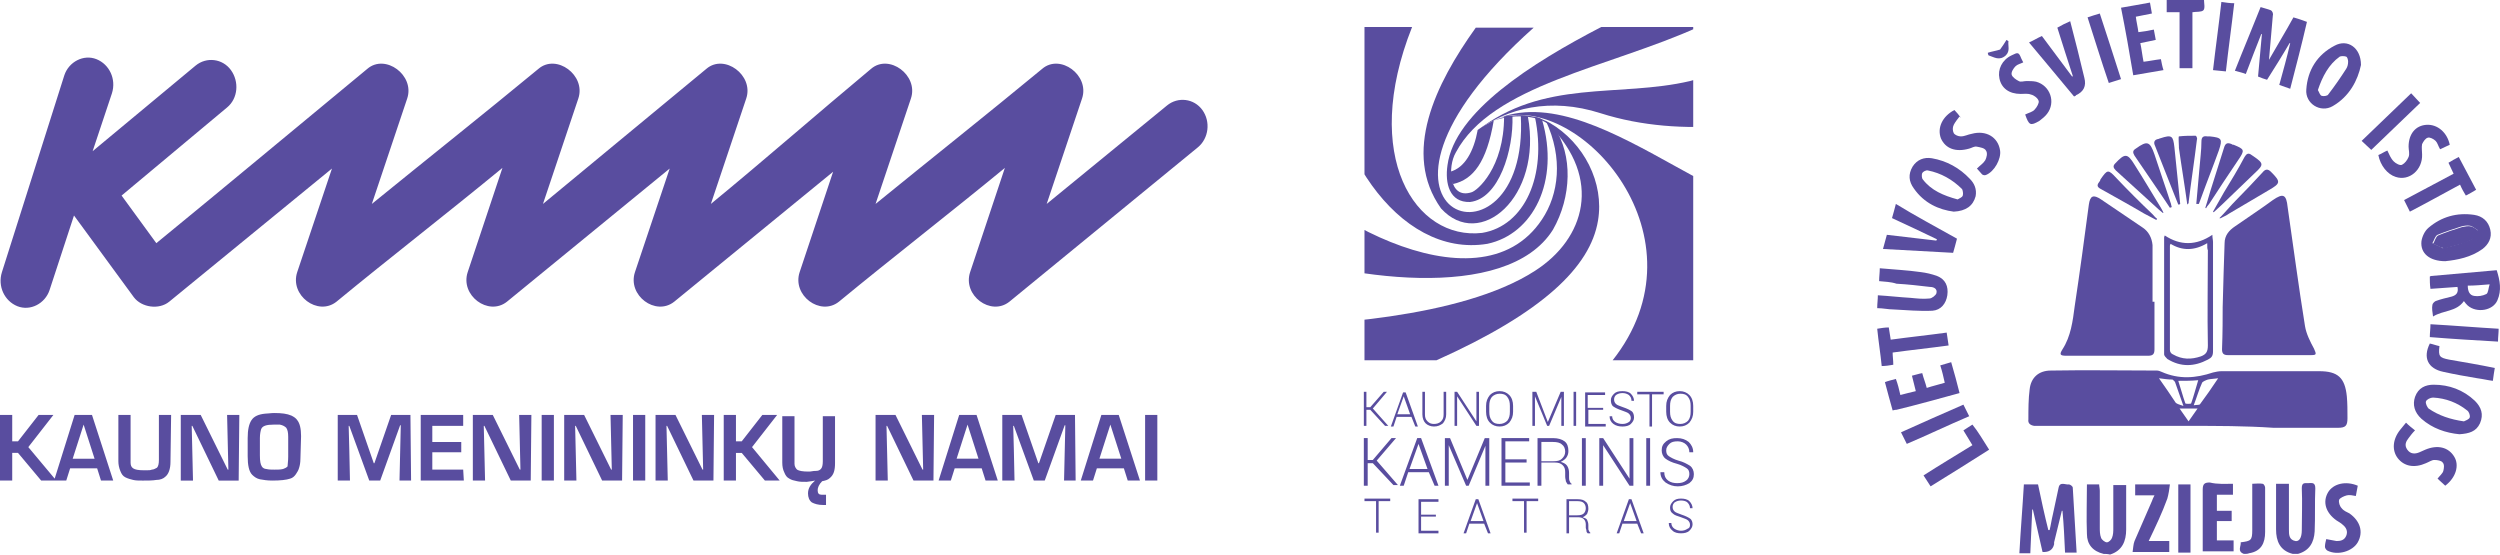 <?xml version="1.0" encoding="UTF-8"?><svg xmlns="http://www.w3.org/2000/svg" xmlns:xlink="http://www.w3.org/1999/xlink" viewBox="0 0 388.61 86.2"><defs><style>.l{fill:none;}.m,.n{fill:#594d9f;}.n{fill-rule:evenodd;}.o{clip-path:url(#f);}.p{clip-path:url(#e);}.q{clip-path:url(#d);}.r{clip-path:url(#k);}.s{clip-path:url(#j);}.t{clip-path:url(#i);}.u{clip-path:url(#h);}.v{clip-path:url(#g);}</style><clipPath id="d"><rect class="l" x="212.1" y="4.2" width="51.1" height="51.8"/></clipPath><clipPath id="e"><rect class="l" x="212.1" y="4.2" width="51.1" height="51.8"/></clipPath><clipPath id="f"><rect class="l" x="212.1" y="4.2" width="51.1" height="51.8"/></clipPath><clipPath id="g"><rect class="l" x="212.1" y="4.2" width="51.1" height="51.8"/></clipPath><clipPath id="h"><rect class="l" x="212.1" y="4.2" width="51.1" height="51.8"/></clipPath><clipPath id="i"><rect class="l" x="212.1" y="4.2" width="51.1" height="51.8"/></clipPath><clipPath id="j"><rect class="l" x="212.1" y="4.2" width="51.1" height="51.8"/></clipPath><clipPath id="k"><rect class="l" x="212.1" y="4.2" width="51.1" height="51.8"/></clipPath></defs><g id="a"/><g id="b"><g id="c"><path class="n" d="M8.7,74.7h-2.3l-3.6-4.3h-.9v4.3H0v-10.2H1.9v4.1h.9l3.2-4.1h2.3l-3.9,5,4.1,4.9,3.1-9.9h2.7l3.3,10.2h-1.9l-.6-1.9h-4.2l-.6,1.9h-1.6Zm1.3-63c.7-2.1,3-3.3,5-2.5s3.1,3.1,2.4,5.3l-3,9L30.4,10.2c1.7-1.4,4.2-1.1,5.5,.7,1.3,1.8,1.1,4.4-.6,5.8l-16.4,13.7,5.4,7.4c11-9,21.9-18.1,32.8-27.1,2.8-2.4,7.4,1,6.2,4.6l-5.5,16.4c8.6-7,17.3-13.9,25.9-21,2.8-2.4,7.4,1,6.2,4.6l-5.5,16.4c8.5-7,16.9-14,25.4-21,2.8-2.4,7.4,1,6.2,4.6l-5.5,16.4c8.4-6.9,16.5-14,24.9-21,2.8-2.4,7.4,1,6.2,4.6l-5.5,16.4c8.6-7,17.3-13.9,25.9-21,2.8-2.4,7.4,1,6.2,4.6l-5.5,16.4,18.7-15.3c1.7-1.4,4.2-1.1,5.5,.7,1.3,1.8,1,4.4-.7,5.8l-29.3,24c-2.9,2.3-7.3-1-6.1-4.6l5.4-16.2c-8.5,7-17.3,13.8-25.8,20.8-2.9,2.3-7.3-1-6.1-4.6l5.2-15.6-24.7,20.2c-2.9,2.3-7.3-1-6.1-4.6l5.4-16.1-25.3,20.7c-2.9,2.3-7.3-1-6.1-4.6l5.4-16.2c-8.5,7-17.3,13.8-25.8,20.8-2.9,2.3-7.3-1-6.1-4.6l5.4-16.1-25.3,20.7c-1.6,1.3-4.3,.9-5.5-.7l-9.3-12.7-3.8,11.6c-.7,2.1-3,3.3-5,2.5s-3.1-3.1-2.4-5.3L10,11.7Zm116.7,63c-.7,.6-1.1,1.2-1.1,2,0,.6,.2,1.1,.6,1.4,.4,.2,.9,.4,1.8,.4h.4v-1.6h-.7c-.4,0-.6-.2-.6-.7,0-.4,.2-.9,.7-1.4,.5-.1,.9-.2,1.2-.5,.6-.5,.8-1.2,.8-2.3v-7.3h-1.9v7c0,.6-.1,1-.3,1.2-.2,.2-.4,.3-.8,.3-.1,0-.4,0-.9,.1h-.3c-.8,0-1.4-.1-1.7-.3-.2-.2-.4-.5-.4-.9v-7.4h-1.9v7.2c0,.6,.1,1.1,.3,1.5,.2,.5,.4,.8,.8,1,.3,.2,.7,.3,1.2,.4,.4,.1,.9,.1,1.5,.1,.6-.1,.9-.1,1.3-.2m53.2,0h-1.9v-10.2h1.9v10.2Zm-2.7,0h-1.9l-.6-1.9h-4.2l-.6,1.9h-1.9l3.2-10.2h2.7l3.3,10.2Zm-2.9-3.4l-1.7-5.3h0l-1.7,5.3h3.4Zm-7.1,3.4h-1.8l.2-8.6h-.1l-3.1,8.6h-1.7l-3.1-8.5h-.1l.1,3.8,.1,4.7h-1.9v-10.2h3l2.6,7.5h.1l2.6-7.5h3l.1,10.2h0Zm-12.1,0h-1.9l-.6-1.9h-4.2l-.6,1.9h-1.9l3.2-10.2h2.7l3.3,10.2Zm-3-3.4l-1.7-5.3h0l-1.7,5.3h3.4Zm-7,3.4h-3.1l-4.1-8.5h-.1l.1,4.2,.1,4.3h-1.9v-10.2h3.1l4.2,8.5h.1l-.2-8.5h1.9l-.1,10.2h0Zm-23.9,0h-2.3l-3.6-4.3h-.9v4.3h-1.9v-10.2h1.9v4.1h.9l3.2-4.1h2.3l-3.9,5,4.3,5.2Zm-10.3,0h-3.1l-4.1-8.5h-.1l.1,4.2,.1,4.3h-1.9v-10.2h3.1l4.2,8.5h.1l-.2-8.5h1.9l-.1,10.2h0Zm-10.6,0h-1.9v-10.2h1.9v10.2Zm-3.6,0h-3.1l-4.1-8.5h-.1l.1,4.2,.1,4.3h-1.9v-10.2h3.1l4.2,8.5h.1l-.2-8.5h1.9l-.1,10.2h0Zm-10.6,0h-1.9v-10.2h1.9v10.2Zm-3.6,0h-3.1l-4.1-8.5h-.1l.1,4.2,.1,4.3h-1.9v-10.2h3.1l4.2,8.5h.1l-.2-8.5h1.9l-.1,10.2h0Zm-10.4,0h-6.7v-10.2h6.6v1.7h-4.8v2.5h4.5v1.6h-4.5v2.7h4.8l.1,1.7h0Zm-8.2,0h-1.8l.2-8.6h-.1l-3.1,8.6h-1.7l-3.1-8.5h-.1l.1,3.8,.1,4.7h-1.9v-10.2h3l2.6,7.5h.1l2.6-7.5h3l.1,10.2h0Zm-17.2-3.4c0,.6-.1,1.1-.2,1.4-.1,.4-.3,.7-.5,1s-.5,.6-.9,.7c-.6,.2-1.5,.3-2.8,.3-.7,0-1.4-.1-1.9-.2s-.9-.4-1.2-.7c-.5-.5-.7-1.5-.7-2.9v-2.8c0-1.3,.2-2.2,.6-2.8,.4-.6,1.1-.9,2.1-1,.4,0,.9-.1,1.4-.1,1.2,0,2,.1,2.7,.4,.4,.2,.7,.4,.9,.7,.4,.5,.6,1.3,.6,2.5l-.1,3.5h0Zm-1.9-.3v-3.1c0-.7-.1-1.1-.3-1.4-.2-.2-.5-.4-1-.5h-.9c-1.2,0-1.8,.2-2,.7-.1,.3-.2,.8-.2,1.4v2.7c0,.9,.1,1.4,.3,1.7,.1,.2,.4,.4,.7,.4,.4,.1,.8,.1,1.3,.1s.9,0,1.3-.1c.3-.1,.5-.2,.7-.4,0-.3,.1-.8,.1-1.5m-7.7,3.7h-3.1l-4.1-8.5h-.1l.1,4.2,.1,4.3h-1.9v-10.2h3.1l4.2,8.5h.1l-.2-8.5h1.9l-.1,10.2h0Zm-10.6-2.9c0,1.1-.3,1.9-.8,2.3-.3,.3-.8,.5-1.4,.5-.6,.1-1.3,.1-2.1,.1-.6,0-1.1,0-1.5-.1s-.8-.2-1.2-.4c-.4-.2-.6-.5-.8-1-.2-.5-.3-1-.3-1.5v-7.2h1.9v7.4c0,.4,.1,.7,.4,.9,.3,.2,.8,.3,1.7,.3h.3c.4,0,.7,0,.9-.1,.3,0,.6-.2,.8-.3,.2-.2,.3-.6,.3-1.2v-7h1.9l-.1,7.3h0Zm-11.8-.5l-1.7-5.3h0l-1.7,5.3h3.4Z"/><g><path class="m" d="M213,63.7h-.6v2.5h-.4v-5.3h.4v2.4h.6l2.1-2.4h.5l-2.2,2.6,2.4,2.7h-.5l-2.3-2.5h0Zm6.4,1.1h-2.3l-.5,1.5h-.4l1.9-5.3h.4l1.9,5.3h-.4l-.6-1.5h0Zm-2.2-.4h2l-1-2.8h0l-1,2.8h0Zm7.6-3.5v3.5c0,.6-.2,1-.5,1.4-.4,.3-.8,.5-1.4,.5-.5,0-1-.2-1.3-.5s-.5-.8-.5-1.4v-3.5h.4v3.5c0,.5,.1,.8,.4,1.1,.3,.3,.6,.4,1,.4s.8-.1,1.1-.4c.3-.3,.4-.6,.4-1.1v-3.5h.4Zm5.1,5.3h-.4l-3-4.6h0v4.6h-.4v-5.3h.4l3,4.6h0v-4.6h.4v5.3h0Zm5.3-2.2c0,.7-.2,1.2-.6,1.7-.4,.4-.9,.6-1.5,.6s-1.1-.2-1.5-.6-.6-1-.6-1.7v-.9c0-.7,.2-1.2,.6-1.7,.4-.4,.9-.6,1.5-.6s1.1,.2,1.5,.6,.6,1,.6,1.7v.9h0Zm-.5-.9c0-.6-.1-1-.4-1.4s-.7-.5-1.2-.5-.9,.2-1.2,.5c-.3,.4-.4,.8-.4,1.4v.9c0,.6,.1,1,.4,1.4s.7,.5,1.2,.5,.9-.2,1.2-.5c.3-.4,.4-.8,.4-1.4v-.9h0Zm5.9,2.5h0l2-4.7h.5v5.3h-.4v-4.5h0l-1.9,4.5h-.3l-1.9-4.6h0v4.6h-.4v-5.3h.6l1.8,4.7h0Zm4.4,.6h-.4v-5.3h.4v5.3h0Zm4.3-2.5h-2.4v2.2h2.7v.4h-3.2v-5.3h3.1v.4h-2.7v2h2.4v.3h.1Zm4.2,1.3c0-.3-.1-.5-.3-.7-.2-.2-.6-.3-1.1-.5-.6-.2-1-.4-1.3-.6s-.4-.6-.4-1,.2-.7,.5-1,.7-.4,1.3-.4c.5,0,1,.1,1.3,.4s.5,.7,.5,1.1h-.4c0-.4-.1-.6-.4-.9-.3-.2-.6-.3-1-.3s-.7,.1-1,.3c-.2,.2-.3,.4-.3,.7s.1,.5,.3,.7c.2,.2,.6,.3,1.1,.5,.6,.2,1,.4,1.3,.6s.4,.6,.4,1-.2,.7-.5,1-.8,.4-1.3,.4-1-.1-1.4-.4-.6-.7-.6-1.2h.4c0,.4,.2,.7,.5,.9,.3,.2,.7,.3,1.1,.3s.7-.1,1-.3c.2-.1,.3-.4,.3-.6h0Zm5.1-3.7h-1.8v5h-.4v-5h-1.9v-.4h4.1v.4h0Zm4.6,2.7c0,.7-.2,1.2-.6,1.7-.4,.4-.9,.6-1.5,.6s-1.1-.2-1.5-.6-.6-1-.6-1.7v-.9c0-.7,.2-1.2,.6-1.7,.4-.4,.9-.6,1.5-.6s1.1,.2,1.5,.6,.6,1,.6,1.7v.9h0Zm-.4-.9c0-.6-.1-1-.4-1.4s-.7-.5-1.2-.5-.9,.2-1.2,.5c-.3,.4-.4,.8-.4,1.4v.9c0,.6,.1,1,.4,1.4s.7,.5,1.2,.5,.9-.2,1.2-.5c.3-.4,.4-.8,.4-1.4v-.9h0Z"/><path class="m" d="M213.4,72h-.8v3.5h-.6v-7.4h.6v3.4h.8l2.9-3.4h.7l-3,3.5,3.3,3.8h-.7l-3.2-3.4h0Zm8.7,1.4h-3.2l-.7,2.1h-.6l2.7-7.4h.6l2.7,7.4h-.6l-.9-2.1h0Zm-3-.5h2.8l-1.4-3.9h0l-1.4,3.9h0Zm9,1.7h0l2.7-6.5h.7v7.4h-.6v-6.2h0l-2.6,6.2h-.4l-2.7-6.3h0v6.3h-.6v-7.4h.8l2.7,6.5h0Zm9.2-2.7h-3.3v3.1h3.8v.5h-4.4v-7.4h4.3v.5h-3.7v2.8h3.3v.5h0Zm2.3,.3v3.3h-.6v-7.4h2.4c.8,0,1.4,.2,1.8,.5s.6,.8,.6,1.5c0,.4-.1,.7-.3,1-.2,.3-.5,.5-.9,.7,.4,.1,.8,.3,1,.6,.2,.3,.3,.7,.3,1.1v.7c0,.2,0,.4,.1,.6s.1,.3,.3,.4v.1h-.6c-.1-.1-.2-.3-.3-.5,0-.2-.1-.4-.1-.7v-.7c0-.5-.1-.8-.4-1.1-.3-.3-.7-.4-1.2-.4h-2.1v.3Zm0-.5h1.8c.7,0,1.1-.1,1.4-.4s.5-.6,.5-1.1-.2-.9-.5-1.1c-.3-.3-.8-.4-1.4-.4h-1.8v3h0Zm6.9,3.8h-.6v-7.4h.6v7.4h0Zm7.4,0h-.6l-4.1-6.3h0v6.3h-.6v-7.4h.6l4.1,6.3h0v-6.3h.6v7.4h0Zm2.6,0h-.6v-7.4h.6v7.4h0Zm6.1-1.8c0-.4-.1-.7-.4-.9-.3-.2-.8-.5-1.5-.7-.8-.2-1.4-.5-1.8-.8s-.6-.8-.6-1.3c0-.6,.2-1,.7-1.4s1-.5,1.7-.5,1.3,.2,1.8,.6c.4,.4,.7,.9,.7,1.6h-.6c0-.5-.2-.9-.5-1.2-.3-.3-.8-.5-1.3-.5-.6,0-1,.1-1.3,.4s-.5,.6-.5,1,.1,.7,.4,.9c.3,.2,.8,.5,1.5,.7,.8,.2,1.3,.5,1.8,.8,.4,.3,.6,.8,.6,1.3,0,.6-.2,1-.7,1.4-.5,.3-1.1,.5-1.8,.5s-1.3-.2-1.9-.6c-.5-.4-.8-.9-.8-1.6h.6c0,.6,.2,1,.6,1.3s.9,.4,1.4,.4c.6,0,1-.1,1.4-.4,.3-.2,.5-.6,.5-1h0Z"/><path class="m" d="M216.1,77.9h-1.8v4.9h-.4v-4.9h-1.8v-.4h4v.4h0Zm7.1,2.4h-2.3v2.2h2.7v.4h-3.1v-5.3h3.1v.4h-2.7v2h2.3v.3h0Zm7.5,1.1h-2.3l-.5,1.5h-.4l1.9-5.3h.4l1.9,5.3h-.4l-.6-1.5h0Zm-2.1-.4h2l-1-2.8h0l-1,2.8h0Zm10.5-3.1h-1.8v4.9h-.4v-4.9h-1.8v-.4h4v.4h0Zm4.8,2.6v2.4h-.4v-5.3h1.7c.6,0,1,.1,1.3,.4,.3,.2,.4,.6,.4,1.1,0,.3-.1,.5-.2,.8-.2,.2-.4,.4-.7,.5,.3,.1,.6,.2,.7,.4,.1,.2,.2,.5,.2,.8v.5c0,.2,0,.3,.1,.4,0,.1,.1,.2,.2,.3v.1h-.4c-.1-.1-.2-.2-.2-.4s-.1-.3-.1-.5v-.5c0-.3-.1-.6-.3-.8-.2-.2-.5-.3-.9-.3h-1.4v.1Zm0-.4h1.3c.5,0,.8-.1,1-.3,.2-.2,.3-.5,.3-.8s-.1-.6-.3-.8c-.2-.2-.5-.3-1-.3h-1.3v2.2h0Zm10.6,1.3h-2.3l-.5,1.5h-.4l1.9-5.3h.4l1.9,5.3h-.4l-.6-1.5h0Zm-2.1-.4h2l-1-2.8h0l-1,2.8h0Zm10.3,.6c0-.3-.1-.5-.3-.7-.2-.2-.6-.3-1.1-.5-.6-.2-1-.3-1.3-.6-.3-.2-.4-.5-.4-.9s.2-.7,.5-1,.7-.4,1.2-.4,1,.1,1.3,.4,.5,.7,.5,1.1h-.4c0-.3-.1-.6-.4-.9-.2-.2-.6-.3-1-.3s-.7,.1-1,.3c-.2,.2-.3,.4-.3,.7s.1,.5,.3,.7c.2,.2,.6,.3,1.1,.5,.6,.2,1,.4,1.3,.6s.4,.6,.4,.9c0,.4-.2,.7-.5,1s-.8,.4-1.3,.4-1-.1-1.3-.4c-.4-.3-.6-.7-.6-1.2h.4c0,.4,.2,.7,.5,.9,.3,.2,.7,.3,1,.3,.4,0,.7-.1,1-.3,.3-.1,.4-.3,.4-.6h0Z"/><g><g class="q"><path class="n" d="M194.7,50.8c9.9-.2,32.3-1.2,43.9-8.7,7.8-5,10.5-14.3,2.2-22.7-1.3-1.1-4.6-2-8.8-.6,2.7-1.1,5.8-1.4,8.9,.3,5.3,3.1,8.5,9.3,7.5,15.2-1.2,7.2-8.6,14.3-25.1,21.7h-28.6v-5.2h0Z"/></g><g class="p"><path class="n" d="M194.7,21.4c7.2,11.2,35,27.8,45,12.7,2.6-3.9,3.3-9.5,.6-15.3,.3,.4,1,.6,1.3,1,2.9,4.3,2.7,10.8-.2,15.9-7.2,11.5-32.7,7.7-46.7,2.4,0-5.5,0-11.1,0-16.7h0Z"/></g><g class="o"><path class="n" d="M230.4,36.2c6.6-1.1,10.1-8.9,8.2-18,.4,0,.9,.2,1.1,.4,2.8,9.6-1.4,17.8-8.5,19.3-13.9,2.3-25.5-15.3-25.4-33.7h13.7c-8,20.1,.5,33.2,10.9,32h0Z"/></g><g class="v"><path class="n" d="M236.4,18c.5,0,.9,0,1.1,.1,2.3,12.6-7.5,20.9-13.5,14.3-6.1-8.6-.9-19.3,5.4-28.1h9c-33,29.4-.6,39.9-2,13.7h0Z"/></g><g class="u"><path class="n" d="M228.7,29.9c.9-.2,5.1-3.8,5.1-11.8,.5-.1,.7-.2,1.3-.1,.2,5.3-2.1,12.9-6.6,13.4-3.2,.1-3.9-2.9-3.5-5.7,1.1-8.3,13.1-15.9,23.9-21.5h15.1c-13.9,6.3-32.1,9-37.7,19.5-1.3,2.2-1.1,7.3,2.4,6.2h0Z"/></g><g class="t"><path class="n" d="M225.4,26.7c2.3-.6,3.7-3.2,4.3-6.5,.7-.5,1.4-.9,2.5-1.5-1.1,6.5-3.2,9.2-6.3,9.9-.5-.5-.4-1.2-.5-1.9h0Z"/></g><g class="s"><path class="n" d="M248.8,17.6c-7.8-2.5-14.5-.8-19.3,2.8,10.4-8.2,22.1-5.2,33.2-7.8,7.2-2,14.4-4.2,21.4-8.3h1.7v11.7c-10,3.2-24.1,5.7-37,1.6h0Z"/></g><g class="r"><path class="n" d="M285.9,32.2c-13.8,7.8-36.3-20-52.8-13.9,12.6-3.9,32.7,18.7,17.5,37.8,10.3,0,24.8-.1,35.1-.1,.1-8,.2-15.9,.2-23.8h0Z"/></g></g></g><g><path class="m" d="M356.4,86.1c-2-.5-2.6-2-2.6-3.8v-7.1h2v7.1c0,.8,0,1.6,1,1.8,.6,.1,1-.5,1-1.7,0-2.2,.1-4.3,0-6.5,0-.9,.4-.8,1-.8,.5,0,1.1-.2,1.1,.8-.1,2.2,0,4.4-.1,6.7-.1,1.7-.8,3-2.6,3.5h-.8Z"/><path class="m" d="M327,86.1c-1.7-.4-2.6-1.5-2.6-3.1-.1-2.5,0-5.1,0-7.7h1.9c0,.3,.1,.6,.1,1v5.7c0,.5,0,1.1,.2,1.6,.1,.3,.6,.7,.9,.7s.7-.4,.8-.7c.2-.5,.2-1,.2-1.5v-6.7h2v6.9c0,1.8-.6,3.3-2.5,3.9-.4-.1-.7-.1-1-.1Z"/><path class="m" d="M348.8,86.1c-1.1-.4-.4-1.2-.5-1.8,1.6-.2,1.8-.3,1.8-1.9v-7.2c.6,0,1.1-.1,1.6,0,.2,0,.4,.4,.4,.6v6.9c0,1.7-.6,3-2.5,3.3-.2,.1-.5,.1-.8,.1Z"/><path class="m" d="M340.1,66.2h-23.9c-.6-.1-1-.4-.9-1,0-1.6,0-3.2,.2-4.7,.2-1.8,1.4-2.9,3.3-2.9,5.5-.1,11,0,16.5,0,.2,0,.5,.1,.7,.2,2.7,1.2,5.3,1,8,.1,.4-.1,.9-.2,1.3-.2h15.2c2.9,0,4,1,4.3,3.9,.1,1.1,.1,2.2,.1,3.4s-.3,1.5-1.5,1.5h-10c-4.4-.3-8.8-.3-13.3-.3h0Zm-1.5-7c.4,1.2,.7,2.4,1.1,3.5,0,.1,.9,.1,.9,0,.4-1.1,.7-2.3,1.1-3.6-1.1,.1-2,.1-3.1,.1Zm-3-.4c1,1.4,1.8,2.6,2.6,3.8,.2,.2,.6,.3,1.2,.5-.5-1.4-.9-2.6-1.3-3.7-.1-.2-.3-.3-.4-.4-.7,0-1.3-.1-2.1-.2Zm5.4,4.2c.5-.1,.9,0,1-.2,.9-1.2,1.8-2.5,2.8-4-.7,.1-1.2,.1-1.6,.2-.3,.1-.8,.3-.9,.5-.5,1.1-.8,2.2-1.3,3.5Zm.6,.5h-2.8c.5,.7,.9,1.3,1.4,2,.5-.7,.9-1.3,1.4-2Z"/><path class="m" d="M334.9,46.9v7.4c0,.7-.2,1-1,1h-12.7c-1,0-1.1-.2-.6-1,1.3-2,1.6-4.4,1.9-6.7,.8-5.3,1.5-10.5,2.2-15.8,.2-1.4,.7-1.6,1.9-.8,2.2,1.5,4.3,2.9,6.5,4.4,.9,.6,1.4,1.6,1.5,2.7v8.8h.3Z"/><path class="m" d="M345.5,47.8c.1-4.1,.2-7,.3-10,0-1.2,.7-2,1.6-2.6,2-1.4,4-2.7,5.9-4.1,1.6-1.1,2.1-.9,2.3,1.1,.9,6.2,1.7,12.3,2.7,18.5,.2,1.2,.8,2.4,1.4,3.5,.4,.9,.4,1-.5,1h-12.9c-.7,0-.9-.3-.9-.9,.1-2.5,.1-5.1,.1-6.5Z"/><path class="m" d="M314.6,75.3h2.2c.5,2.4,1,4.7,1.6,7.1h.2c.2-.8,.3-1.6,.5-2.4,.3-1.4,.6-2.8,.9-4.2,.2-1,1.1-.4,1.6-.5,.2,0,.6,.3,.6,.5,.2,3.4,.4,6.7,.6,10.1h-1.8c-.1-2.2-.2-4.4-.4-6.5h-.1c-.4,1.6-.8,3.3-1.2,4.9v.3q-.3,1.3-1.8,1.2l-1.5-6.6h-.1c-.1,2.2-.2,4.5-.3,6.8h-1.7c.2-3.7,.5-7.2,.7-10.7Z"/><path class="m" d="M356,13.8c-.6-.2-1.1-.4-1.7-.6,.6-2.2,1.2-4.3,1.7-6.5h-.1c-1.1,1.9-2.3,3.8-3.5,5.7-.4-.1-.9-.3-1.4-.5,.2-2.2,.4-4.4,.6-6.6h-.1c-.8,2-1.6,4.1-2.4,6.2-.5-.2-1-.3-1.7-.5,1.3-3.3,2.7-6.6,4-9.9,.6,.2,1.1,.3,1.6,.5,.2,.1,.4,.5,.3,.8-.2,2.2-.4,4.5-.6,6.9,1.3-2.3,2.6-4.4,3.8-6.6,.7,.2,1.3,.4,2.1,.7-.8,3.5-1.7,6.9-2.6,10.4Z"/><path class="m" d="M383,46.8c-1.2,1.7-3.2,1.4-4.8,2.4-.1-.7-.2-1.3-.1-1.8,0-.2,.3-.5,.5-.6,.8-.3,1.7-.5,2.5-.7,.7-.2,1.1-.6,.9-1.5-1.4,.1-2.8,.2-4.2,.3-.1-.7-.1-1.3-.1-1.9,.1-.1,.2-.1,.2-.1,3.4-.3,6.7-.6,10.2-.9,.5,1.6,.8,3.1,.1,4.7-.7,1.6-3.2,2-4.6,.8-.2-.2-.4-.4-.6-.7Zm.6-2.4c0,.9,.3,1.5,1,1.6,.6,.1,1.3,0,1.9-.3,.3-.2,.3-.9,.5-1.5-1.3,.1-2.3,.2-3.4,.2Z"/><path class="m" d="M380.1,40.6c-2.4,0-3.9-1.2-3.7-3.1,.1-.7,.5-1.6,1.1-2.1,2-1.7,4.4-2.4,7.1-2,1.3,.2,2.2,1,2.5,2.3s-.3,2.3-1.2,3c-1.8,1.3-3.9,1.7-5.8,1.9Zm-.4-2.1v.1c1.1-.3,2.2-.5,3.2-.9,.6-.2,1.2-.4,1.6-.8,.3-.3,.5-.8,.7-1.1-.4-.2-.8-.6-1.2-.7-.5-.1-1,0-1.4,.1-1.2,.4-2.5,.8-3.7,1.3-.4,.2-.5,.8-.8,1.3,.4,.2,.9,.4,1.3,.6,.1,.1,.2,.1,.3,.1Z"/><path class="m" d="M303.7,32.9c-2.3-.3-4.6-1.3-6.2-3.6-.8-1.1-.9-2.2-.2-3.4,.7-1.1,1.8-1.5,3-1.3,2.3,.4,4.3,1.5,5.9,3.2,.7,.7,1.1,1.6,.9,2.7-.4,1.5-1.5,2.3-3.4,2.4Zm.6-1.9c.3-.2,.7-.3,.8-.6,.1-.3,0-.8-.1-1-1.5-1.5-3.3-2.5-5.3-2.9-.3-.1-.8,.2-.9,.4-.1,.2-.1,.8,.1,1,1.3,1.7,3.2,2.5,5.4,3.1Z"/><path class="m" d="M367,10.1c-.5,2.4-1.8,4.9-4.4,6.4-1.9,1.1-4.3-.4-4.1-2.6,.2-3,1.7-5.4,4.4-6.8,2-1.1,4.1,.3,4.1,3Zm-6.7,3.9c.2,.3,.3,.8,.6,.9,.3,.1,.9,0,1-.2,1-1.3,1.9-2.6,2.8-4,.2-.3,.3-.7,.3-1.1,0-.3-.1-.7-.3-.8-.3-.1-.8-.1-1,0-1.7,1.2-2.7,3.1-3.4,5.2Z"/><path class="m" d="M382.3,67.5c-2.1-.2-4.2-.9-5.9-2.4-1.1-1-1.4-2.2-1-3.4,.5-1.4,1.6-1.9,2.9-1.9,2.4,0,4.6,.8,6.4,2.5,1,1,1.4,2.1,.8,3.5-.6,1.3-1.7,1.6-3.2,1.7Zm.7-2c.2-.1,.8-.3,.9-.6,.1-.3-.1-.9-.4-1.1-1.5-1.2-3.3-1.9-5.3-2-.4,0-1,.3-1.1,.6-.1,.3,.2,.9,.4,1.1,1.6,1.1,3.4,1.7,5.5,2Z"/><path class="m" d="M336.5,36.6c2.4,1.6,4.9,1.6,7.4-.1,0,.5,.1,.8,.1,1.1v17c0,.7-.2,1-.8,1.3-2.1,1.1-4.2,1.2-6.3-.1-.2-.2-.5-.5-.5-.7v-18.2s0-.1,.1-.3Zm6.6,1.2c-2,1.2-3.9,1.2-5.7,.1-.1,.2-.1,.3-.1,.3v16.2c0,.3,.2,.6,.5,.7,1.4,.8,2.8,.8,4.3,.3,.8-.3,1.1-.7,1.1-1.7-.1-4.9,0-9.8,0-14.8-.1-.2-.1-.5-.1-1.1Z"/><path class="m" d="M292.1,43.7c0-.7,.1-1.3,.1-2,2.2,.2,4.3,.3,6.4,.6,.8,.1,1.7,.3,2.5,.6,1.3,.5,1.8,1.6,1.6,3-.2,1.3-1,2.3-2.3,2.4-2,.1-4.1-.1-6.1-.2-.8,0-1.6-.2-2.5-.2,0-.7,.1-1.3,.1-2,1.7,.1,3.4,.3,5.1,.4,1,.1,1.9,.2,2.9,.1,.4,0,1-.5,1.1-.8,.2-.7-.4-1-1-1-1.7-.2-3.4-.4-5.2-.5-.9-.3-1.8-.3-2.7-.4Z"/><path class="m" d="M322.4,15c-2.3-2.8-4.6-5.5-7-8.4,.7-.3,1.3-.7,2-1,1.6,2.1,3.1,4.2,4.7,6.3,0,0,.1,0,.1-.1-.8-2.5-1.6-4.9-2.4-7.5,.7-.4,1.3-.7,2-1,.8,3,1.5,5.9,2.2,8.8q.5,1.9-1.3,2.7c0,.1-.1,.1-.3,.2Z"/><path class="m" d="M304.2,37.1c-.2,.8-.4,1.5-.6,2.2-3.6-.2-7.2-.4-10.9-.6,.2-.8,.4-1.4,.6-2.2,2.6,.3,5.2,.6,7.7,.9q0-.1,.1-.2c-2.3-1.1-4.6-2.2-7-3.3,.2-.7,.4-1.4,.6-2.2,3.1,1.9,6.3,3.6,9.5,5.4Z"/><path class="m" d="M347.1,75.2v1.7h-2.5v2.5h2.3v1.6h-2.3v3h2.6v1.7h-4.8v-9.6c0-.9,.3-1.1,1.1-1.1,1.2,.3,2.4,.2,3.6,.2Z"/><path class="m" d="M329.7,1.2c1.6-.3,3-.5,4.5-.8,.1,.6,.2,1.1,.3,1.7-.9,.2-1.6,.3-2.5,.5,.1,.8,.3,1.6,.4,2.4,.8-.1,1.5-.2,2.4-.4,.1,.5,.2,1,.3,1.6-.8,.2-1.5,.3-2.4,.5,.2,.9,.3,1.9,.5,2.9,.9-.1,1.8-.3,2.7-.4,.1,.5,.2,1.1,.4,1.7-1.6,.3-3.1,.5-4.7,.8-.6-3.6-1.2-7-1.9-10.5Z"/><path class="m" d="M304.6,61.1c-3.3,.9-6.5,1.8-9.8,2.6-.1,0-.3,0-.6,.1-.4-1.4-.8-2.9-1.2-4.4,.5-.2,1-.3,1.7-.5,.3,.8,.5,1.6,.7,2.5,.8-.2,1.5-.4,2.4-.6-.2-.8-.4-1.6-.6-2.4,.5-.1,1-.3,1.6-.4,.2,.8,.5,1.5,.7,2.3,.9-.3,1.8-.5,2.8-.8-.2-.9-.4-1.8-.7-2.7,.6-.2,1.1-.3,1.7-.5,.5,1.7,.9,3.2,1.3,4.8Z"/><path class="m" d="M334,84.1h3.2v1.7h-5.7c.1-.6,.1-1.2,.3-1.7,.9-2.1,1.8-4.1,2.7-6.2,.1-.3,.2-.5,.4-.9h-3v-1.7h5.4c-.1,.8-.2,1.5-.4,2.2-.8,2.2-1.8,4.3-2.9,6.6Z"/><path class="m" d="M366.5,75.5c-.1,.6-.2,1-.3,1.6-.5-.1-1-.2-1.4-.1s-1.1,.4-1.2,.7c-.1,.4,.1,1,.4,1.3,.3,.4,.8,.6,1.2,.8,1.7,1.2,2.2,2.9,1.3,4.5-.8,1.4-3.1,2.1-4.7,1.3-.2-.1-.4-.4-.4-.6,0-.4,.1-.8,.2-1.2,.6,.1,1.1,.2,1.6,.3,.6,0,1.2-.1,1.5-.8,.3-.7,0-1.3-.5-1.7-.3-.3-.7-.5-1-.7-1.7-1.2-2.2-2.9-1.3-4.4,.8-1.3,2.7-1.8,4.6-1Z"/><path class="m" d="M380.1,75.5c-.4-.4-.8-.7-1.2-1.1,.3-.4,.8-.8,.9-1.2,.1-.4,.2-1-.1-1.3-.2-.3-.8-.4-1.3-.4-.4,0-.8,.3-1.3,.5-1.8,.8-3.4,.5-4.4-.8-.9-1.2-.8-2.9,.4-4.4,.3-.4,.6-.7,.9-1.1,.5,.5,.9,.8,1.4,1.2-.4,.4-.7,.8-1,1.2-.4,.5-.7,1.1-.2,1.8,.5,.7,1.2,.7,1.9,.4,.3-.1,.6-.3,.9-.4,1.9-.8,3.6-.4,4.5,1.1,.8,1.3,.3,3.2-1.4,4.5Z"/><path class="m" d="M303.8,17.1c.4,.4,.7,.8,1,1.2-.1-.1-.2-.1-.2-.2-.3,.4-.7,.9-.9,1.3-.2,.4-.2,.9,0,1.3,.2,.3,.7,.5,1.1,.5,.6,0,1.1-.3,1.7-.4,2.2-.6,4.1,.5,4.4,2.6,.2,1.3-.9,3.3-2.2,3.8-.2,.1-.5,0-.6-.1-.3-.3-.5-.6-.8-.9,.5-.5,1-.8,1.3-1.3,.2-.4,.4-1.1,.1-1.5-.2-.4-.9-.5-1.4-.6-.4-.1-.8,.2-1.2,.3-2.1,.6-3.7,0-4.4-1.6-.6-1.6,.2-3.4,2.1-4.4Z"/><path class="m" d="M379.3,23.2c-.3-.5-.4-1-.7-1.3-.3-.3-.9-.6-1.2-.5-.4,.1-.7,.6-.9,1-.1,.5,0,1.1,0,1.6,.1,2.4-2,4.2-4.1,3.5-1.3-.4-2.4-1.8-2.7-3.4,.5-.2,.9-.5,1.4-.7,.3,.6,.5,1.2,1,1.7,.3,.3,1,.7,1.3,.5,.4-.2,.8-.7,1-1.2s0-1.1,0-1.6c0-2,1.1-3.3,2.8-3.4,1.7-.1,3.2,1.2,3.6,3.1-.5,.2-1,.5-1.5,.7Z"/><path class="m" d="M314.8,17.8c.6-.3,1.2-.4,1.5-.8,.3-.3,.7-1,.6-1.3-.1-.4-.7-.9-1.2-1-.5-.2-1.1-.1-1.6-.1-1.8,0-3-.9-3.3-2.4-.3-1.4,.4-2.9,1.9-3.6,1-.5,1.1-.5,1.5,.5,.1,.2,.2,.4,.3,.6-.4,.2-.9,.3-1.2,.6-.3,.3-.7,.9-.6,1.3s.7,.8,1.1,1c.3,.2,.8,0,1.2,0,.5,0,1,0,1.5,.1,2.2,.6,3.1,3.2,1.7,5-.3,.4-.8,.8-1.2,1.1-1.4,.8-1.6,.7-2.2-1Z"/><path class="m" d="M338.8,10.6V1.9h-2V0h5.8c0,.5,.2,1.3-.1,1.6-.3,.3-1.1,.2-1.7,.3V10.6h-2Z"/><path class="m" d="M374.6,32.9c-.3-.6-.6-1.2-.9-1.8,2.6-1.4,5.1-2.7,7.7-4.1-.3-.6-.5-1.1-.8-1.7,.5-.3,1-.6,1.6-.9,.9,1.7,1.8,3.4,2.7,5.1-.5,.3-1,.6-1.6,.9-.3-.5-.6-1-.9-1.7-2.6,1.4-5.1,2.8-7.8,4.2Z"/><path class="m" d="M302.6,51.7c.1,.7,.2,1.3,.3,2-2.9,.4-5.8,.7-8.7,1.1,0,.6,.1,1.2,.1,1.9-.6,.1-1.2,.2-1.8,.2-.2-2-.5-3.8-.7-5.8,.6-.1,1.2-.2,1.8-.2,.1,.6,.2,1.2,.3,1.9,2.9-.4,5.8-.7,8.7-1.1Z"/><path class="m" d="M309.2,69.9c-3,1.9-6,3.8-9.1,5.7-.4-.6-.7-1.1-1.1-1.7,2.5-1.6,5-3.1,7.6-4.7-.5-.8-.9-1.5-1.4-2.3,.5-.3,.9-.6,1.4-.9,.9,1.1,1.7,2.5,2.6,3.9Z"/><path class="m" d="M377.7,53.4c.5,.1,1,.3,1.5,.4-.2,1.6,0,1.8,1.5,2.1,2.3,.4,4.7,.8,7.1,1.3-.1,.6-.2,1.2-.3,2-.8-.1-1.6-.3-2.4-.4-1.8-.3-3.5-.6-5.3-1-2.4-.5-3.2-2.2-2.1-4.4Z"/><path class="m" d="M368.6,23.3c-.5-.5-1-.9-1.5-1.4,2.6-2.5,5.1-4.9,7.7-7.4,.5,.5,.9,1,1.4,1.5-2.6,2.5-5.1,4.9-7.6,7.3Z"/><path class="m" d="M346,11.1c-.7-.1-1.3-.1-2-.2,.4-3.5,.9-7,1.3-10.6,.7,.1,1.3,.2,2,.2-.4,3.5-.9,7-1.3,10.6Z"/><path class="m" d="M295.5,67.2c3.3-1.5,6.5-2.9,9.7-4.3,.3,.6,.6,1.2,.9,1.8-3.3,1.4-6.4,2.9-9.7,4.3-.3-.6-.6-1.2-.9-1.8Z"/><path class="m" d="M324.5,2.7c.6-.2,1.2-.4,1.9-.6,1.1,3.4,2.2,6.7,3.3,10.2-.7,.2-1.2,.4-1.9,.6-1.2-3.5-2.2-6.8-3.3-10.2Z"/><path class="m" d="M377.7,52.4c0-.7,.1-1.3,.1-2,3.6,.2,7.1,.5,10.6,.7,0,.7-.1,1.3-.1,2-3.5-.2-6.9-.4-10.6-.7Z"/><path class="m" d="M338.6,75.3h1.9v10.6h-1.9v-10.6Z"/><path class="m" d="M335.2,34.2c-.6-.3-1.3-.7-1.9-1-2.2-1.3-4.4-2.5-6.7-3.8-.6-.3-.7-.6-.3-1.1,.1-.1,.2-.3,.2-.4,1.1-1.6,1.2-1.6,2.5-.2,1.8,1.9,3.7,3.8,5.6,5.6,.2,.2,.4,.5,.7,.7,0,.1-.1,.1-.1,.2Z"/><path class="m" d="M342.8,32.3c.4-1.2,.7-2.4,1.1-3.6,.6-1.9,1.2-3.8,1.8-5.7,.2-.7,.5-.9,1.2-.6,.1,.1,.2,.1,.3,.1,1.7,.7,1.8,.8,.7,2.4-1.5,2.2-3,4.5-4.5,6.8-.2,.2-.4,.5-.5,.7,0-.1-.1-.1-.1-.1Z"/><path class="m" d="M336.2,33.1c-.2-.2-.4-.3-.6-.5-2.2-2-4.5-4.1-6.7-6.1-.4-.4-.5-.7-.1-1.1,1.5-1.6,1.9-1.6,3,.2,1.4,2.2,2.7,4.4,4.1,6.7,.1,.2,.3,.5,.4,.8h-.1Z"/><path class="m" d="M338.6,31.8c-.2-.5-.4-1-.6-1.5-1-2.5-2-5.1-3-7.6-.3-.6-.1-1,.5-1.1,.1,0,.2-.1,.3-.1,1.8-.6,2-.4,2.2,1.4,.3,2.9,.6,5.8,.9,8.8-.1,.1-.2,.1-.3,.1Z"/><path class="m" d="M340,31.8c-.4-3-.9-5.9-1.3-8.8v-.2c0-.5-.1-1.5,0-1.6,.9-.1,1.7-.1,2.6-.1,.1,0,.3,.4,.2,.6-.4,3.3-.9,6.5-1.3,9.8,.1,0,0,.1-.2,.3Z"/><path class="m" d="M345,33.9c.9-.9,1.7-1.9,2.6-2.8,1.4-1.4,2.7-2.8,4.1-4.3,.4-.5,.8-.6,1.3-.1,1.6,1.6,1.5,1.8-.4,2.9-2,1.2-4.1,2.4-6.1,3.6-.4,.3-.9,.5-1.3,.7q-.1,.1-.2,0Z"/><path class="m" d="M337.3,32.3c-.3-.5-.7-1-1-1.5-1.5-2.2-3-4.4-4.5-6.6-.3-.5-.3-.8,.2-1.1,1.8-1.3,2.2-1.1,2.9,.9,.8,2.5,1.7,5,2.5,7.5,.1,.2,.1,.5,.2,.7-.2,0-.2,.1-.3,.1Z"/><path class="m" d="M344,32.9c.6-1,1.1-2,1.7-3,1.1-1.8,2.2-3.6,3.2-5.5,.3-.5,.6-.7,1.1-.3,.1,.1,.2,.1,.3,.2,1.6,1.1,1.6,1.3,.2,2.6-1.7,1.6-3.4,3.3-5.1,4.9-.4,.4-.9,.8-1.3,1.2t-.1-.1Z"/><path class="m" d="M341.4,31.7c.2-1.9,.3-3.7,.5-5.6,.1-1.4,.3-2.7,.3-4.1,0-.7,.3-.9,.9-.8h.4c1.9,.2,2,.4,1.4,2.2-.9,2.5-1.9,5-2.8,7.5-.1,.3-.2,.5-.3,.8h-.4Z"/><path class="m" d="M309,8.2c.6-.2,1.3-.3,1.9-.5,.3-.4,.7-1,1-1.5,.1,.1,.2,.1,.3,.2-.1,.7,.3,1.5-.4,2.2-1,.9-1.8,.3-2.7,0-.1-.2-.1-.3-.1-.4Z"/><path class="m" d="M379.7,38.5h-.2c-.4-.2-.9-.4-1.3-.6,.3-.4,.4-1.1,.8-1.3,1.2-.5,2.4-.9,3.7-1.3,.5-.1,1-.2,1.4-.1s.8,.4,1.2,.7c-.2,.4-.4,.9-.7,1.1-.5,.4-1.1,.6-1.6,.8-1.1,.3-2.2,.6-3.2,.9q-.1-.1-.1-.2Z"/></g></g></g></svg>